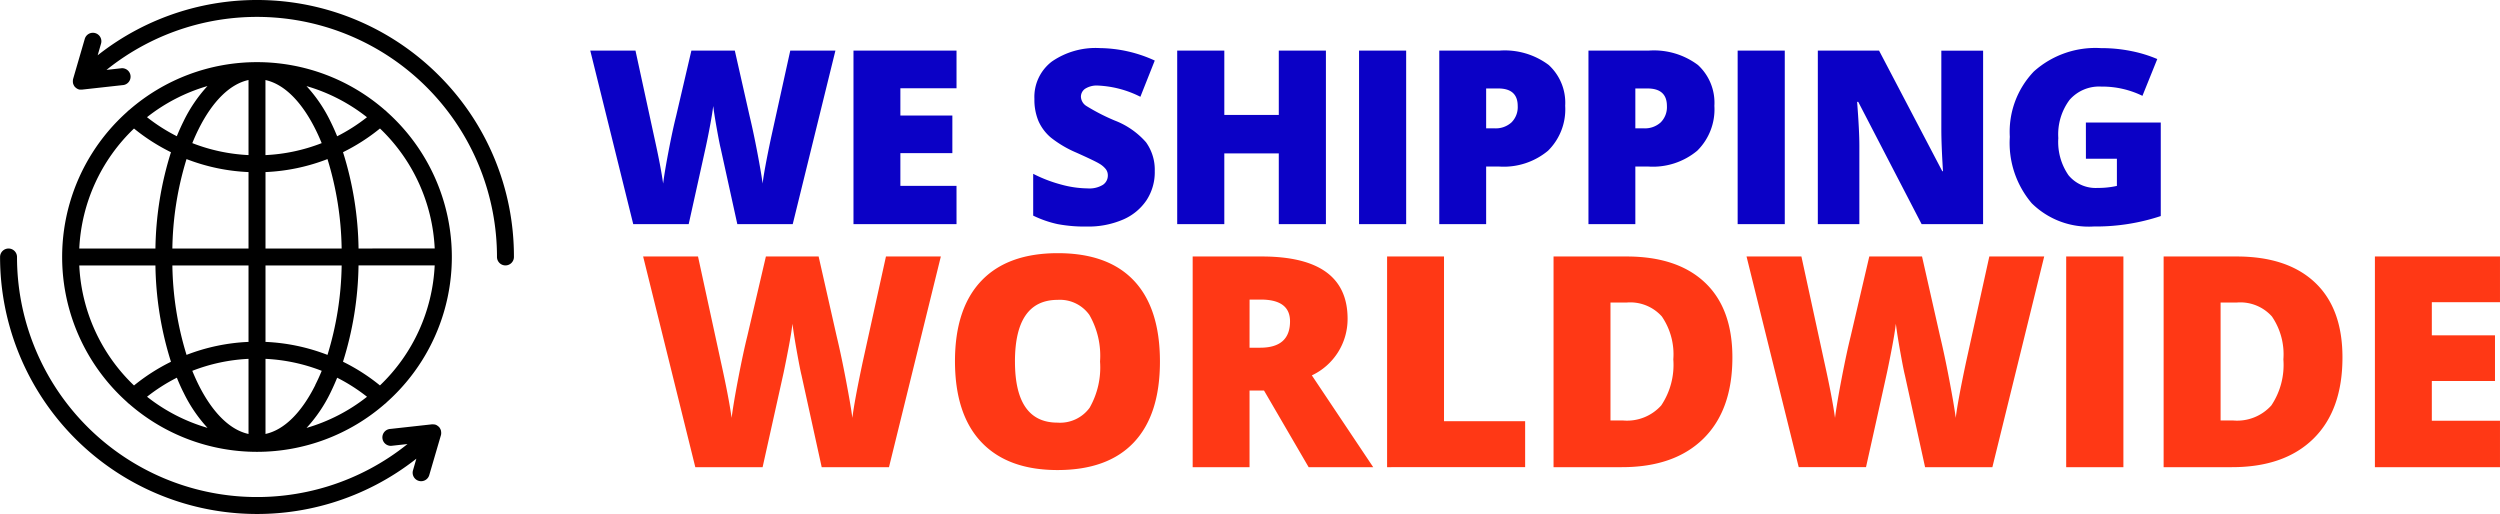 <svg xmlns="http://www.w3.org/2000/svg" width="223.212" height="45.89" viewBox="0 0 223.212 45.89">
  <g id="worldwide" transform="translate(-794.212 -8052.091)">
    <g id="worldwide-shipping-svgrepo-com" transform="translate(794.212 8052.091)">
      <path id="Caminho_10578" data-name="Caminho 10578" d="M83.98,59.428l-.009-.011a.754.754,0,0,0-.149-.129,17.364,17.364,0,0,0-22.847,0,.757.757,0,0,0-.149.129l-.009.011a17.371,17.371,0,0,0,0,25.94l.009.011a.754.754,0,0,0,.149.129,17.364,17.364,0,0,0,22.848,0,.755.755,0,0,0,.148-.129l.009-.011a17.371,17.371,0,0,0,0-25.94ZM81.466,71.641a29.933,29.933,0,0,0-1.387-8.6,17.379,17.379,0,0,0,3.3-2.116,15.843,15.843,0,0,1,4.887,10.712ZM78.958,60.292a13.024,13.024,0,0,0-2.14-3.153,15.855,15.855,0,0,1,5.4,2.781,15.863,15.863,0,0,1-2.662,1.7Q79.276,60.929,78.958,60.292Zm-.784,1.941a15.872,15.872,0,0,1-5.02,1.069V56.6c1.646.358,3.2,1.879,4.451,4.373Q77.908,61.575,78.174,62.233ZM65.24,61.616a15.863,15.863,0,0,1-2.662-1.7,15.855,15.855,0,0,1,5.4-2.781,13.022,13.022,0,0,0-2.14,3.153Q65.52,60.928,65.24,61.616Zm1.951-.647c1.247-2.494,2.8-4.015,4.451-4.373V63.3a15.873,15.873,0,0,1-5.019-1.069Q66.888,61.576,67.191,60.969Zm4.451,3.848v6.825h-6.8a28.477,28.477,0,0,1,1.265-7.985A17.388,17.388,0,0,0,71.641,64.817Zm0,8.337v6.825a17.386,17.386,0,0,0-5.534,1.16,28.478,28.478,0,0,1-1.265-7.985Zm0,8.339V88.2c-1.646-.358-3.2-1.879-4.451-4.373q-.3-.606-.569-1.264A15.873,15.873,0,0,1,71.641,81.493Zm-5.8,3.01a13.024,13.024,0,0,0,2.14,3.153,15.855,15.855,0,0,1-5.4-2.781,15.864,15.864,0,0,1,2.662-1.7Q65.52,83.866,65.838,84.5Zm13.718-1.324a15.863,15.863,0,0,1,2.662,1.7,15.855,15.855,0,0,1-5.4,2.781,13.023,13.023,0,0,0,2.14-3.153Q79.276,83.867,79.556,83.179Zm-1.951.647c-1.247,2.494-2.8,4.015-4.451,4.373V81.493a15.873,15.873,0,0,1,5.02,1.069Q77.907,83.219,77.6,83.826Zm-4.451-3.848V73.154h6.8a28.478,28.478,0,0,1-1.265,7.985A17.388,17.388,0,0,0,73.154,79.979Zm0-8.337V64.817a17.386,17.386,0,0,0,5.534-1.16,28.478,28.478,0,0,1,1.265,7.985ZM61.418,60.929a17.379,17.379,0,0,0,3.3,2.116,29.933,29.933,0,0,0-1.387,8.6h-6.8A15.843,15.843,0,0,1,61.418,60.929ZM56.531,73.154h6.8a29.932,29.932,0,0,0,1.387,8.6,17.379,17.379,0,0,0-3.3,2.116A15.843,15.843,0,0,1,56.531,73.154ZM83.377,83.866a17.38,17.38,0,0,0-3.3-2.116,29.933,29.933,0,0,0,1.387-8.6h6.8A15.843,15.843,0,0,1,83.377,83.866Z" transform="translate(-49.453 -49.453)"/>
      <path id="Caminho_10579" data-name="Caminho 10579" d="M39.388,236.4c0-.006,0-.012,0-.017a.767.767,0,0,0-.012-.084l0-.016c-.005-.022-.011-.045-.018-.067l-.008-.022q-.011-.031-.025-.061l-.009-.019a.742.742,0,0,0-.039-.068l0-.007a.764.764,0,0,0-.052-.071l0,0-.012-.012c-.011-.012-.021-.025-.033-.036l-.012-.011-.022-.02-.046-.038-.021-.015q-.029-.02-.06-.038L39,235.782a.749.749,0,0,0-.162-.065l-.018,0c-.022-.005-.044-.01-.066-.013l-.023,0q-.034,0-.069-.005h-.017a.783.783,0,0,0-.085,0h0l-3.7.409a.756.756,0,1,0,.166,1.5l1.358-.15a21.432,21.432,0,0,1-34.865-16.7.756.756,0,1,0-1.513,0,22.947,22.947,0,0,0,37.168,18.007l-.3,1.042a.756.756,0,1,0,1.452.425l1.043-3.566,0-.005h0a.75.75,0,0,0,.019-.083c0-.008,0-.017,0-.025s0-.04.006-.06,0-.018,0-.028S39.39,236.418,39.388,236.4Z" transform="translate(0 -197.812)"/>
      <path id="Caminho_10580" data-name="Caminho 10580" d="M97.113,6.72A22.948,22.948,0,0,0,66.665,4.938l.3-1.042a.756.756,0,0,0-1.452-.425L64.475,7.037l0,.005h0a.753.753,0,0,0-.019.083c0,.008,0,.017,0,.025s0,.04-.006.06,0,.018,0,.027,0,.045,0,.067c0,.006,0,.011,0,.017a.761.761,0,0,0,.012.084l0,.016q.008.034.018.067l.008.022q.011.031.025.061l.009.019a.749.749,0,0,0,.038.068l0,.007a.764.764,0,0,0,.052.071l0,0,.016.017c.009.01.018.021.028.031l.007.006.024.022.037.031.024.018L64.8,7.9l.024.014.046.025.024.011.049.02.025.009.05.014.026.006L65.1,8l.025,0c.024,0,.049,0,.074,0H65.2c.025,0,.05,0,.076,0h0l3.7-.409a.756.756,0,0,0-.166-1.5l-1.358.15a21.432,21.432,0,0,1,34.865,16.7.756.756,0,1,0,1.513,0A22.8,22.8,0,0,0,97.113,6.72Z" transform="translate(-57.944)"/>
    </g>
    <g id="Grupo_12524" data-name="Grupo 12524" transform="translate(846.914 8056.387)">
      <path id="Caminho_10582" data-name="Caminho 10582" d="M18.289,5.576H13.341l-1.483-6.75q-.106-.424-.334-1.685T11.19-4.967q-.085.689-.275,1.711t-.376,1.881Q10.352-.516,9,5.576H4.048L.212-9.915H4.249L5.934-2.148q.572,2.575.784,4.1Q6.856.872,7.211-.983t.662-3.073L9.24-9.915h3.878l1.325,5.86q.339,1.409.689,3.253T15.6,1.952q.138-1.176.752-4.08l1.717-7.788H22.1Zm14.624,0h-9.2V-9.915h9.2v3.359H27.9v2.437h4.641V-.76H27.9V2.164h5.012Zm17.7-4.7a4.57,4.57,0,0,1-.731,2.559,4.788,4.788,0,0,1-2.109,1.738,7.816,7.816,0,0,1-3.232.62,13.075,13.075,0,0,1-2.6-.217,9.638,9.638,0,0,1-2.183-.758V1.084a12.465,12.465,0,0,0,2.49.959,9.279,9.279,0,0,0,2.374.344,2.306,2.306,0,0,0,1.367-.323.994.994,0,0,0,.434-.832.915.915,0,0,0-.175-.556A2.036,2.036,0,0,0,45.69.194Q45.3-.05,43.629-.8a9.888,9.888,0,0,1-2.273-1.335,4.1,4.1,0,0,1-1.123-1.483A4.924,4.924,0,0,1,39.867-5.6,3.971,3.971,0,0,1,41.425-8.94a6.866,6.866,0,0,1,4.281-1.2,12.013,12.013,0,0,1,4.906,1.113L49.329-5.793a9.291,9.291,0,0,0-3.751-1,1.955,1.955,0,0,0-1.187.286.866.866,0,0,0-.371.71,1.025,1.025,0,0,0,.472.816,17.976,17.976,0,0,0,2.559,1.314A7.078,7.078,0,0,1,49.833-1.73,4.2,4.2,0,0,1,50.611.872Zm15.281,4.7H61.686V-.739H56.822V5.576H52.616V-9.915h4.207v5.743h4.864V-9.915h4.207Zm2.958,0V-9.915h4.207V5.576ZM87.257-4.988A5.188,5.188,0,0,1,85.726-.977,6.177,6.177,0,0,1,81.376.437H80.2V5.576H76.015V-9.915h5.362a6.554,6.554,0,0,1,4.408,1.282A4.573,4.573,0,0,1,87.257-4.988ZM80.2-2.975h.763a2.084,2.084,0,0,0,1.5-.53,1.923,1.923,0,0,0,.556-1.462q0-1.568-1.738-1.568H80.2Zm20.378-2.013A5.188,5.188,0,0,1,99.047-.977,6.177,6.177,0,0,1,94.7.437H93.521V5.576H89.335V-9.915H94.7a6.554,6.554,0,0,1,4.408,1.282A4.573,4.573,0,0,1,100.578-4.988ZM93.521-2.975h.763a2.084,2.084,0,0,0,1.5-.53,1.923,1.923,0,0,0,.556-1.462q0-1.568-1.738-1.568H93.521Zm9.135,8.551V-9.915h4.207V5.576Zm21.914,0h-5.489L113.423-5.338h-.1q.2,2.575.2,3.931V5.576h-3.709V-9.915h5.468L120.925.85h.064q-.148-2.342-.148-3.762v-7h3.73Zm9.178-9.07h6.686v8.35a18.38,18.38,0,0,1-5.987.932,7.235,7.235,0,0,1-5.536-2.077,8.315,8.315,0,0,1-1.955-5.923A7.78,7.78,0,0,1,129.1-8.05a8.229,8.229,0,0,1,6-2.087,13.275,13.275,0,0,1,2.76.275,11.657,11.657,0,0,1,2.262.7l-1.325,3.285a8.191,8.191,0,0,0-3.677-.826,3.5,3.5,0,0,0-2.834,1.192,5.157,5.157,0,0,0-1,3.407,5.224,5.224,0,0,0,.906,3.311A3.141,3.141,0,0,0,134.8,2.345a7.667,7.667,0,0,0,1.717-.18V-.262h-2.766Z" transform="translate(-0.212 10.138)" fill="#0b01c6"/>
      <path id="Caminho_10581" data-name="Caminho 10581" d="M22.208,6.78H16.2l-1.8-8.2q-.129-.515-.405-2.046t-.405-2.56q-.1.836-.335,2.078T12.8-1.66Q12.571-.618,10.924,6.78H4.915L.257-12.031h4.9L7.205-2.6Q7.9.527,8.157,2.38q.167-1.312.6-3.564t.8-3.731l1.66-7.115h4.709l1.608,7.115q.412,1.711.836,3.95T18.94,2.38q.167-1.428.914-4.954l2.084-9.457h4.9ZM46.4-2.651q0,4.748-2.329,7.218t-6.819,2.47q-4.426,0-6.787-2.483T28.1-2.677q0-4.7,2.348-7.173t6.826-2.477q4.49,0,6.807,2.458T46.4-2.651Zm-12.944,0q0,5.455,3.8,5.455a3.263,3.263,0,0,0,2.863-1.325,7.26,7.26,0,0,0,.933-4.13A7.308,7.308,0,0,0,40.1-6.813a3.226,3.226,0,0,0-2.824-1.345Q33.455-8.158,33.455-2.651ZM54.4-.065V6.78H49.322V-12.031h6.163q7.669,0,7.669,5.558a5.554,5.554,0,0,1-3.191,5.057l5.481,8.2H59.679L55.691-.065Zm0-3.821h.952q2.663,0,2.663-2.355,0-1.943-2.612-1.943h-1ZM66.681,6.78V-12.031h5.082V2.676h7.244v4.1Zm30.83-9.8q0,4.709-2.593,7.257T87.629,6.78H81.543V-12.031h6.511q4.529,0,6.993,2.316T97.511-3.024Zm-5.275.18a5.979,5.979,0,0,0-1.023-3.834,3.783,3.783,0,0,0-3.107-1.248h-1.48V2.612h1.132a4.1,4.1,0,0,0,3.4-1.345A6.5,6.5,0,0,0,92.236-2.844ZM120.724,6.78h-6.009l-1.8-8.2q-.129-.515-.405-2.046t-.405-2.56q-.1.836-.335,2.078t-.457,2.284q-.225,1.042-1.872,8.441h-6.009L98.774-12.031h4.9L105.722-2.6q.695,3.127.952,4.979.167-1.312.6-3.564t.8-3.731l1.66-7.115h4.709l1.608,7.115q.412,1.711.836,3.95t.566,3.345q.167-1.428.914-4.954l2.084-9.457h4.9Zm6.59,0V-12.031h5.108V6.78Zm24.667-9.8q0,4.709-2.593,7.257T142.1,6.78h-6.086V-12.031h6.511q4.529,0,6.993,2.316T151.981-3.024Zm-5.275.18a5.979,5.979,0,0,0-1.023-3.834,3.783,3.783,0,0,0-3.107-1.248H141.1V2.612h1.132a4.1,4.1,0,0,0,3.4-1.345A6.5,6.5,0,0,0,146.706-2.844Zm19.34,9.624H154.878V-12.031h11.168v4.079H159.96v2.959H165.6V-.914H159.96V2.637h6.086Z" transform="translate(4.463 30.635)" fill="#ff3815"/>
    </g>
  </g>
</svg>
